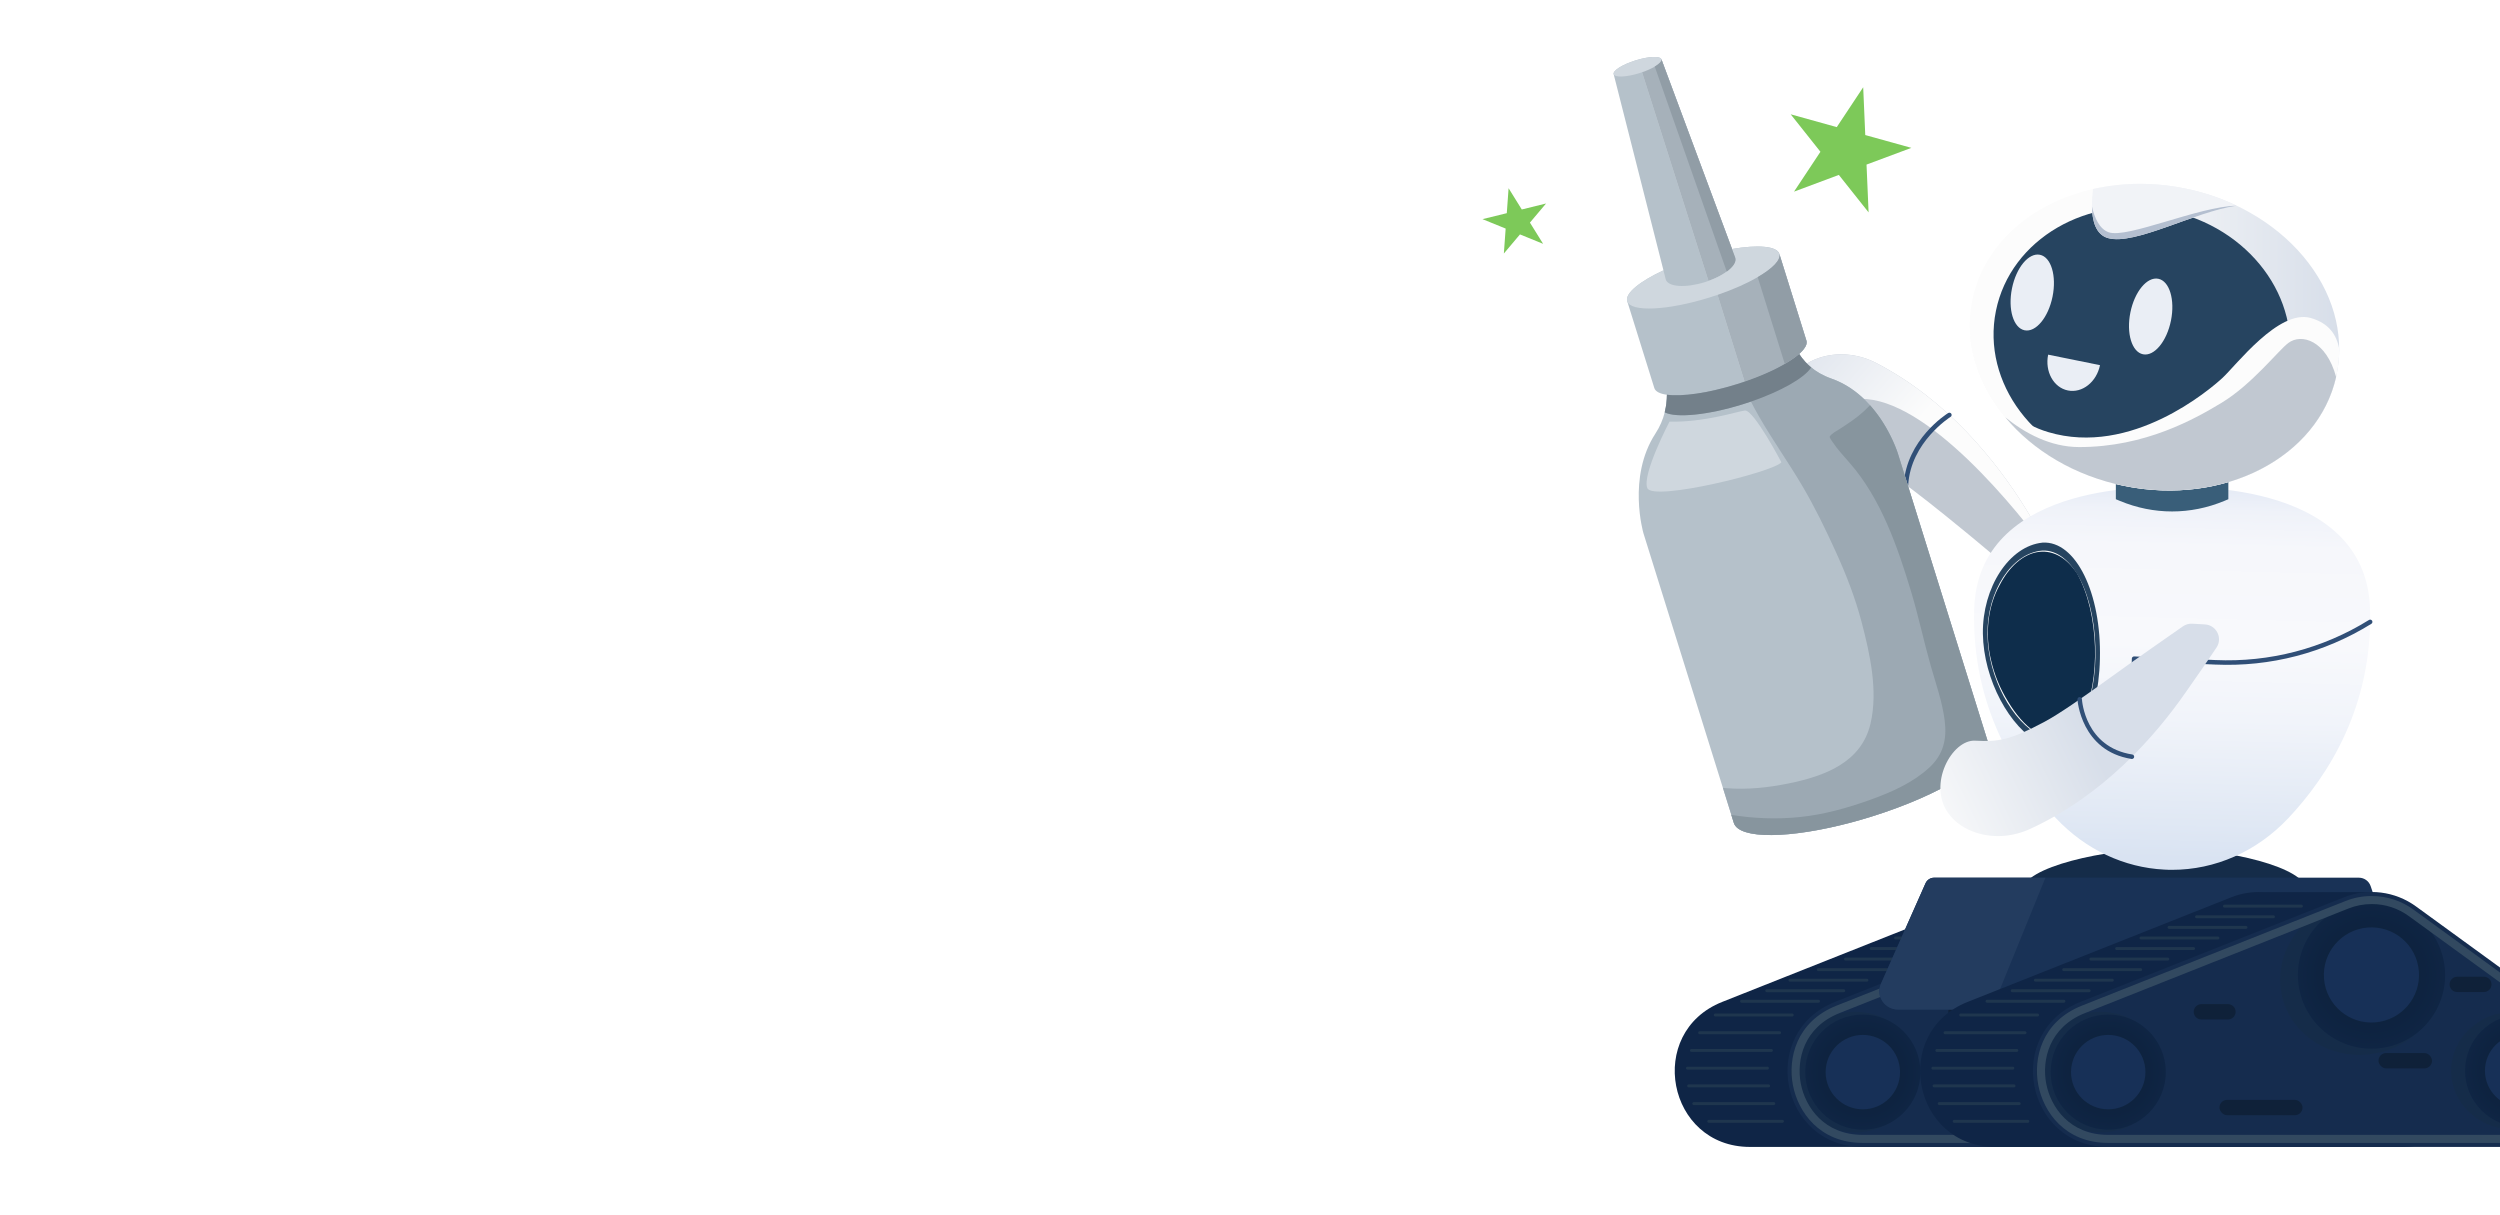 <?xml version="1.0" encoding="UTF-8"?>
<svg xmlns="http://www.w3.org/2000/svg" xmlns:xlink="http://www.w3.org/1999/xlink" viewBox="0 0 1440 700">
  <defs>
    <style>
      .cls-1 {
        fill: none;
      }

      .cls-2 {
        fill: #73808a;
      }

      .cls-3 {
        fill: #233c5f;
      }

      .cls-4 {
        fill: #324960;
      }

      .cls-5 {
        mix-blend-mode: color-dodge;
      }

      .cls-5, .cls-6 {
        fill: #0e2d4b;
      }

      .cls-7 {
        fill: #0f2546;
      }

      .cls-8 {
        fill: #7dc959;
        mix-blend-mode: multiply;
      }

      .cls-9 {
        fill: #f1f3f7;
      }

      .cls-10 {
        fill: #a6b1ba;
      }

      .cls-11 {
        fill: #173057;
      }

      .cls-12 {
        fill: #cfd7de;
      }

      .cls-13 {
        fill: url(#radial-gradient-6);
      }

      .cls-14 {
        fill: url(#radial-gradient-5);
      }

      .cls-15 {
        fill: url(#radial-gradient-4);
      }

      .cls-16 {
        fill: url(#radial-gradient-3);
      }

      .cls-17 {
        fill: url(#radial-gradient-2);
      }

      .cls-18 {
        fill: #193256;
      }

      .cls-19 {
        fill: #264460;
      }

      .cls-20 {
        fill: url(#linear-gradient-4);
      }

      .cls-21 {
        fill: url(#linear-gradient-3);
      }

      .cls-22 {
        fill: url(#linear-gradient-2);
      }

      .cls-23 {
        fill: url(#radial-gradient);
      }

      .cls-24 {
        fill: #b5c1ca;
      }

      .cls-25 {
        fill: #87959e;
      }

      .cls-26 {
        fill: url(#linear-gradient);
      }

      .cls-27 {
        fill: #eaeef5;
      }

      .cls-28 {
        fill: #c1c8d1;
      }

      .cls-29 {
        isolation: isolate;
      }

      .cls-30 {
        fill: #9ca9b3;
      }

      .cls-31 {
        fill: #919da6;
      }

      .cls-32 {
        fill: #0f2139;
      }

      .cls-33 {
        fill: #152c4e;
      }

      .cls-34 {
        fill: #1f364e;
      }

      .cls-35 {
        fill: #fcfcfc;
      }

      .cls-36 {
        fill: #395e79;
      }

      .cls-37 {
        fill: #152c49;
      }

      .cls-38 {
        fill: #b4bfd0;
      }

      .cls-39 {
        clip-path: url(#clippath);
      }

      .cls-40 {
        fill: #304f77;
      }
    </style>
    <clipPath id="clippath">
      <rect class="cls-1" x="704.27" y="-.04" width="735.73" height="700.04"/>
    </clipPath>
    <linearGradient id="linear-gradient" x1="4248.26" y1="-2343.57" x2="4062.01" y2="-2318.54" gradientTransform="translate(-3405.51 -1334.15) rotate(48.74)" gradientUnits="userSpaceOnUse">
      <stop offset=".46" stop-color="#fcfcfc"/>
      <stop offset="1" stop-color="#d7dee9"/>
    </linearGradient>
    <radialGradient id="radial-gradient" cx="1072.99" cy="617.54" fx="1072.99" fy="617.54" r="33.16" gradientUnits="userSpaceOnUse">
      <stop offset="0" stop-color="#0b1e36"/>
      <stop offset="1" stop-color="#0f2544"/>
    </radialGradient>
    <radialGradient id="radial-gradient-2" cx="1347.15" cy="1121.2" fx="1347.15" fy="1121.2" r="42.39" gradientTransform="translate(-351.79 -204.73) rotate(-13.84)" xlink:href="#radial-gradient"/>
    <radialGradient id="radial-gradient-3" cx="1310.92" cy="616.73" fx="1310.92" fy="616.73" r="32.39" xlink:href="#radial-gradient"/>
    <radialGradient id="radial-gradient-4" cx="1214.34" fx="1214.34" r="33.16" xlink:href="#radial-gradient"/>
    <radialGradient id="radial-gradient-5" cx="1484.4" cy="1155.03" fx="1484.4" fy="1155.03" r="42.39" gradientTransform="translate(1132.99 -1304.86) rotate(45)" xlink:href="#radial-gradient"/>
    <radialGradient id="radial-gradient-6" cx="1452.27" cy="616.73" fx="1452.27" fy="616.73" r="32.39" xlink:href="#radial-gradient"/>
    <linearGradient id="linear-gradient-2" x1="1247.62" y1="494.33" x2="1253.45" y2="263.6" gradientUnits="userSpaceOnUse">
      <stop offset="0" stop-color="#d9e3f2"/>
      <stop offset=".09" stop-color="#e0e8f4"/>
      <stop offset=".35" stop-color="#f1f4fa"/>
      <stop offset=".54" stop-color="#f8f9fc"/>
      <stop offset=".78" stop-color="#f6f7fb"/>
      <stop offset=".87" stop-color="#eff2f9"/>
      <stop offset=".94" stop-color="#e3e9f5"/>
      <stop offset=".99" stop-color="#d2ddf0"/>
      <stop offset="1" stop-color="#cfdbef"/>
    </linearGradient>
    <linearGradient id="linear-gradient-3" x1="1134.58" y1="194.21" x2="1347.4" y2="194.21" gradientUnits="userSpaceOnUse">
      <stop offset=".34" stop-color="#fcfcfc"/>
      <stop offset="1" stop-color="#d7dee9"/>
    </linearGradient>
    <linearGradient id="linear-gradient-4" x1="1017.12" y1="512.81" x2="1203.03" y2="423.99" gradientTransform="matrix(1,0,0,1,0,0)" xlink:href="#linear-gradient"/>
  </defs>
  <g class="cls-29">
    <g id="Layer_4" data-name="Layer 4">
      <g class="cls-39">
        <g>
          <g>
            <g>
              <path class="cls-28" d="M1186.22,330.63l-29.08-3.25s-17.64-15.18-36.18-30.08c-13.33-10.76-27.08-21.43-35.05-26.15-18.87-11.35-25.5-12.82-38.92-12.79-.07.03-.11.02-.18.02-13.52.02-26.19-26.55-13.36-42.54,4.46-5.6,10.45-8.66,16.31-10.3,10.43-2.88,21.68-1.34,31.26,3.71,40.95,21.41,68.87,56.49,85.61,83.45,7.38,11.87,12.57,22.17,15.74,29.04,2.58,5.59,3.85,8.9,3.85,8.9Z"/>
              <path class="cls-26" d="M1071.73,229.73c-19.96.24-25.32,13.3-24.74,28.63-.07.03-.11.02-.18.02-13.52.02-26.19-26.55-13.36-42.54,4.46-5.6,10.45-8.66,16.31-10.3,10.43-2.88,21.68-1.34,31.26,3.71,40.95,21.41,68.87,56.49,85.61,83.45,7.38,11.87,12.57,22.17,15.74,29.04-20.93-29.07-72.65-92.49-110.65-92Z"/>
            </g>
            <path class="cls-40" d="M1096.86,280.14c-.22-.25-.34-.58-.32-.93,1.52-26.05,24.64-40.7,25.62-41.31.61-.38,1.41-.2,1.79.42.38.61.19,1.41-.42,1.79-.23.14-22.97,14.57-24.4,39.25-.04.72-.66,1.26-1.37,1.22-.36-.02-.68-.19-.9-.44Z"/>
          </g>
          <g>
            <path class="cls-37" d="M1328.73,513.24c0-13.85-46.69-24.5-81.16-24.5s-82.76,10.66-82.76,24.5,4.83,25.64,82.76,25.64,81.16-11.8,81.16-25.64Z"/>
            <g>
              <path class="cls-7" d="M1268.06,582.32l-43.99-32v-36.46h-62.02,0c-6.14-.32-12.36.65-18.25,2.99l-151.78,60.24c-44.37,17.61-31.77,83.54,15.97,83.54h234.6c41.93,0,59.38-53.65,25.47-78.32Z"/>
              <path class="cls-33" d="M1208.77,516.85l-151.78,60.24c-44.37,17.61-31.77,83.54,15.97,83.54h234.6c41.93,0,59.38-53.65,25.47-78.32l-82.82-60.24c-12-8.73-27.64-10.7-41.44-5.23Z"/>
              <rect class="cls-32" x="1137.05" y="633.52" width="47.85" height="8.85" rx="4.42" ry="4.42"/>
              <rect class="cls-32" x="1228.65" y="606.55" width="30.84" height="8.85" rx="4.42" ry="4.42"/>
              <path class="cls-32" d="M1141.94,587.22h-15.31c-2.44,0-4.42-1.98-4.42-4.42h0c0-2.44,1.98-4.42,4.42-4.42h15.31c2.44,0,4.42,1.98,4.42,4.42h0c0,2.44-1.98,4.42-4.42,4.42Z"/>
              <path class="cls-32" d="M1289.34,571.43h-15.31c-2.44,0-4.42-1.98-4.42-4.42h0c0-2.44,1.98-4.42,4.42-4.42h15.31c2.44,0,4.42,1.98,4.42,4.42h0c0,2.44-1.98,4.42-4.42,4.42Z"/>
              <g>
                <ellipse class="cls-37" cx="1068.51" cy="617.54" rx="36.9" ry="34.74"/>
                <circle class="cls-23" cx="1072.99" cy="617.54" r="33.16"/>
                <circle class="cls-11" cx="1072.99" cy="617.54" r="21.43"/>
              </g>
              <g>
                <ellipse class="cls-37" cx="1219.04" cy="562.95" rx="47.18" ry="44.42" transform="translate(-99.29 308.04) rotate(-13.84)"/>
                <circle class="cls-17" cx="1224.6" cy="561.58" r="42.39"/>
                <circle class="cls-11" cx="1224.6" cy="561.58" r="27.4" transform="translate(-41.98 102.45) rotate(-4.71)"/>
              </g>
              <g>
                <ellipse class="cls-37" cx="1306.55" cy="616.73" rx="36.05" ry="33.94"/>
                <circle class="cls-16" cx="1310.92" cy="616.73" r="32.39"/>
                <circle class="cls-11" cx="1310.92" cy="616.73" r="20.94"/>
              </g>
              <path class="cls-4" d="M1307.57,658.32h-234.6c-25.02,0-37.32-17.93-40.26-33.29-2.94-15.36,1.88-36.56,25.14-45.79l151.78-60.24c4.83-1.92,9.91-2.89,15.11-2.89,8.72,0,17.06,2.71,24.11,7.84l82.82,60.24c17.75,12.91,19.32,32.14,14.87,45.82-4.45,13.69-17.03,28.31-38.98,28.31ZM1224.74,520.74c-4.61,0-9.12.86-13.4,2.56l-151.78,60.24c-20.63,8.19-24.91,27-22.3,40.62,2.6,13.62,13.52,29.53,35.71,29.53h234.6c19.47,0,30.63-12.97,34.58-25.12,3.95-12.14,2.56-29.2-13.19-40.65l-82.82-60.24c-6.26-4.55-13.66-6.95-21.39-6.95Z"/>
              <path class="cls-34" d="M1026.68,646.72h-42.43c-.46,0-.84-.38-.84-.84s.38-.84.84-.84h42.43c.46,0,.84.38.84.84s-.38.84-.84.84Z"/>
              <path class="cls-34" d="M1021.7,636.51h-46.07c-.46,0-.84-.38-.84-.84s.38-.84.84-.84h46.07c.46,0,.84.38.84.84s-.38.84-.84.84Z"/>
              <path class="cls-34" d="M1018.73,626.31h-46.07c-.46,0-.84-.38-.84-.84s.38-.84.84-.84h46.07c.46,0,.84.38.84.84s-.38.84-.84.84Z"/>
              <path class="cls-34" d="M1018.04,616.1h-46.07c-.46,0-.84-.38-.84-.84s.38-.84.84-.84h46.07c.46,0,.84.38.84.84s-.38.84-.84.84Z"/>
              <path class="cls-34" d="M1020.33,605.89h-46.07c-.46,0-.84-.38-.84-.84s.38-.84.84-.84h46.07c.46,0,.84.38.84.84s-.38.84-.84.84Z"/>
              <path class="cls-34" d="M1025.05,595.69h-46.07c-.46,0-.84-.38-.84-.84s.38-.84.84-.84h46.07c.46,0,.84.38.84.84s-.38.84-.84.84Z"/>
              <path class="cls-34" d="M1032.32,585.48h-44.32c-.46,0-.84-.38-.84-.84s.38-.84.84-.84h44.32c.46,0,.84.38.84.84s-.38.84-.84.84Z"/>
              <path class="cls-34" d="M1047.47,577.56h-44.32c-.46,0-.84-.38-.84-.84s.38-.84.84-.84h44.32c.46,0,.84.38.84.84s-.38.84-.84.84Z"/>
              <path class="cls-34" d="M1061.99,571.49h-44.32c-.46,0-.84-.38-.84-.84s.38-.84.84-.84h44.32c.46,0,.84.38.84.84s-.38.84-.84.84Z"/>
              <path class="cls-34" d="M1075.34,565.42h-44.32c-.46,0-.84-.38-.84-.84s.38-.84.84-.84h44.32c.46,0,.84.38.84.84s-.38.84-.84.84Z"/>
              <path class="cls-34" d="M1091.66,559.35h-44.32c-.46,0-.84-.38-.84-.84s.38-.84.84-.84h44.32c.46,0,.84.38.84.84s-.38.84-.84.84Z"/>
              <path class="cls-34" d="M1107.31,553.27h-44.32c-.46,0-.84-.38-.84-.84s.38-.84.84-.84h44.32c.46,0,.84.38.84.84s-.38.84-.84.84Z"/>
              <path class="cls-34" d="M1122.14,547.2h-44.32c-.46,0-.84-.38-.84-.84s.38-.84.84-.84h44.32c.46,0,.84.38.84.84s-.38.84-.84.84Z"/>
              <path class="cls-34" d="M1136.16,541.13h-44.32c-.46,0-.84-.38-.84-.84s.38-.84.84-.84h44.32c.46,0,.84.38.84.84s-.38.84-.84.84Z"/>
              <path class="cls-34" d="M1152.33,535.01h-44.32c-.46,0-.84-.38-.84-.84s.38-.84.84-.84h44.32c.46,0,.84.38.84.84s-.38.84-.84.84Z"/>
              <path class="cls-34" d="M1168.16,528.9h-44.32c-.46,0-.84-.38-.84-.84s.38-.84.84-.84h44.32c.46,0,.84.38.84.84s-.38.84-.84.84Z"/>
              <path class="cls-34" d="M1184.25,522.78h-44.32c-.46,0-.84-.38-.84-.84s.38-.84.84-.84h44.32c.46,0,.84.38.84.84s-.38.84-.84.84Z"/>
            </g>
            <g>
              <path class="cls-18" d="M1374.54,581.52h-281.15c-7.83,0-13.1-7.79-10-14.78l25.72-57.98c.87-1.95,2.8-3.21,4.94-3.21h244.68c3.06,0,5.77,1.95,6.75,4.84l19.39,57.23c2.32,6.85-2.92,13.9-10.34,13.9Z"/>
              <path class="cls-3" d="M1178.16,505.55l-30.94,75.98h-53.84c-7.83,0-13.1-7.79-10-14.78l25.72-57.98c.87-1.95,2.8-3.21,4.94-3.21h64.12Z"/>
            </g>
            <g>
              <path class="cls-7" d="M1409.41,582.32l-43.99-32v-36.46h-62.02,0c-6.14-.32-12.36.65-18.25,2.99l-151.78,60.24c-44.37,17.61-31.77,83.54,15.97,83.54h234.6c41.93,0,59.38-53.65,25.47-78.32Z"/>
              <path class="cls-33" d="M1350.13,516.85l-151.78,60.24c-44.37,17.61-31.77,83.54,15.97,83.54h234.6c41.93,0,59.38-53.65,25.47-78.32l-82.82-60.24c-12-8.73-27.64-10.7-41.44-5.23Z"/>
              <rect class="cls-32" x="1278.41" y="633.52" width="47.85" height="8.85" rx="4.42" ry="4.42"/>
              <rect class="cls-32" x="1370.01" y="606.55" width="30.84" height="8.85" rx="4.42" ry="4.42"/>
              <path class="cls-32" d="M1283.3,587.22h-15.31c-2.44,0-4.42-1.98-4.42-4.42h0c0-2.44,1.98-4.42,4.42-4.42h15.31c2.44,0,4.42,1.98,4.42,4.42h0c0,2.44-1.98,4.42-4.42,4.42Z"/>
              <path class="cls-32" d="M1430.69,571.43h-15.31c-2.44,0-4.42-1.98-4.42-4.42h0c0-2.44,1.98-4.42,4.42-4.42h15.31c2.44,0,4.42,1.98,4.42,4.42h0c0,2.44-1.98,4.42-4.42,4.42Z"/>
              <g>
                <ellipse class="cls-37" cx="1209.87" cy="617.54" rx="36.9" ry="34.74"/>
                <circle class="cls-15" cx="1214.34" cy="617.54" r="33.16"/>
                <circle class="cls-11" cx="1214.34" cy="617.54" r="21.43"/>
              </g>
              <g>
                <ellipse class="cls-37" cx="1360.4" cy="562.95" rx="47.18" ry="44.42" transform="translate(-95.18 341.84) rotate(-13.84)"/>
                <circle class="cls-14" cx="1365.95" cy="561.58" r="42.39" transform="translate(178.65 1439.95) rotate(-58.84)"/>
                <circle class="cls-11" cx="1365.95" cy="561.58" r="27.4" transform="translate(-41.5 114.05) rotate(-4.71)"/>
              </g>
              <g>
                <ellipse class="cls-37" cx="1447.9" cy="616.73" rx="36.05" ry="33.94"/>
                <circle class="cls-13" cx="1452.27" cy="616.73" r="32.39"/>
                <circle class="cls-11" cx="1452.27" cy="616.73" r="20.94"/>
              </g>
              <path class="cls-4" d="M1448.92,658.32h-234.6c-25.02,0-37.32-17.93-40.26-33.29-2.94-15.36,1.89-36.56,25.14-45.79l151.78-60.24c4.83-1.92,9.91-2.89,15.11-2.89,8.72,0,17.06,2.71,24.11,7.84l82.82,60.24c17.75,12.91,19.32,32.14,14.87,45.82-4.45,13.69-17.03,28.31-38.98,28.31ZM1366.1,520.74c-4.61,0-9.12.86-13.4,2.56l-151.78,60.24c-20.63,8.19-24.91,27-22.3,40.62,2.6,13.62,13.52,29.53,35.71,29.53h234.6c19.47,0,30.63-12.97,34.58-25.12,3.95-12.14,2.56-29.2-13.19-40.65l-82.82-60.24c-6.26-4.55-13.66-6.95-21.39-6.95Z"/>
              <path class="cls-34" d="M1168.04,646.72h-42.43c-.46,0-.84-.38-.84-.84s.38-.84.84-.84h42.43c.46,0,.84.38.84.84s-.38.84-.84.84Z"/>
              <path class="cls-34" d="M1163.06,636.51h-46.07c-.46,0-.84-.38-.84-.84s.38-.84.84-.84h46.07c.46,0,.84.38.84.84s-.38.84-.84.84Z"/>
              <path class="cls-34" d="M1160.09,626.31h-46.07c-.46,0-.84-.38-.84-.84s.38-.84.84-.84h46.07c.46,0,.84.38.84.84s-.38.84-.84.84Z"/>
              <path class="cls-34" d="M1159.4,616.1h-46.07c-.46,0-.84-.38-.84-.84s.38-.84.84-.84h46.07c.46,0,.84.38.84.84s-.38.84-.84.84Z"/>
              <path class="cls-34" d="M1161.69,605.89h-46.07c-.46,0-.84-.38-.84-.84s.38-.84.84-.84h46.07c.46,0,.84.38.84.84s-.38.84-.84.84Z"/>
              <path class="cls-34" d="M1166.41,595.69h-46.07c-.46,0-.84-.38-.84-.84s.38-.84.84-.84h46.07c.46,0,.84.38.84.84s-.38.84-.84.84Z"/>
              <path class="cls-34" d="M1173.67,585.48h-44.32c-.46,0-.84-.38-.84-.84s.38-.84.84-.84h44.32c.46,0,.84.38.84.84s-.38.84-.84.84Z"/>
              <path class="cls-34" d="M1188.83,577.56h-44.32c-.46,0-.84-.38-.84-.84s.38-.84.84-.84h44.32c.46,0,.84.38.84.84s-.38.84-.84.84Z"/>
              <path class="cls-34" d="M1203.35,571.49h-44.32c-.46,0-.84-.38-.84-.84s.38-.84.84-.84h44.32c.46,0,.84.38.84.84s-.38.84-.84.84Z"/>
              <path class="cls-34" d="M1216.69,565.42h-44.32c-.46,0-.84-.38-.84-.84s.38-.84.84-.84h44.32c.46,0,.84.38.84.84s-.38.84-.84.84Z"/>
              <path class="cls-34" d="M1233.02,559.35h-44.32c-.46,0-.84-.38-.84-.84s.38-.84.84-.84h44.32c.46,0,.84.38.84.84s-.38.84-.84.84Z"/>
              <path class="cls-34" d="M1248.66,553.27h-44.32c-.46,0-.84-.38-.84-.84s.38-.84.84-.84h44.32c.46,0,.84.38.84.84s-.38.84-.84.84Z"/>
              <path class="cls-34" d="M1263.5,547.2h-44.32c-.46,0-.84-.38-.84-.84s.38-.84.84-.84h44.32c.46,0,.84.38.84.84s-.38.84-.84.84Z"/>
              <path class="cls-34" d="M1277.52,541.13h-44.32c-.46,0-.84-.38-.84-.84s.38-.84.84-.84h44.32c.46,0,.84.38.84.84s-.38.84-.84.84Z"/>
              <path class="cls-34" d="M1293.69,535.01h-44.32c-.46,0-.84-.38-.84-.84s.38-.84.84-.84h44.32c.46,0,.84.38.84.84s-.38.84-.84.84Z"/>
              <path class="cls-34" d="M1309.52,528.9h-44.32c-.46,0-.84-.38-.84-.84s.38-.84.84-.84h44.32c.46,0,.84.38.84.84s-.38.84-.84.84Z"/>
              <path class="cls-34" d="M1325.61,522.78h-44.32c-.46,0-.84-.38-.84-.84s.38-.84.84-.84h44.32c.46,0,.84.38.84.84s-.38.84-.84.84Z"/>
            </g>
          </g>
          <path class="cls-22" d="M1365.15,351.12c1.47,55.74-23.96,95.58-47.06,120.13-9.17,9.71-19.74,17.16-31.11,22.16-11.37,5.03-23.53,7.61-35.85,7.61-1.5,0-3.03-.03-4.52-.13-23.04-1.16-45.26-11.42-62.41-29.64-23.1-24.55-48.53-64.39-47.09-120.13.09-3.23.37-6.32.83-9.26,10.39-67.42,113.2-61.06,113.2-61.06,0,0,112.01-6.94,114.02,70.32Z"/>
          <path class="cls-40" d="M1172.74,437.18c-5.56,0-11.06-.79-16.34-2.34-.69-.2-1.08-.92-.88-1.61.2-.69.93-1.08,1.61-.88,5.04,1.48,10.3,2.24,15.61,2.24,30.43,0,55.19-24.76,55.19-55.19,0-.35.14-.69.4-.94.26-.24.61-.37.96-.36l46.71,2.09c31.29,1.4,61.91-6.58,88.53-23.09.61-.38,1.41-.19,1.79.42s.19,1.41-.42,1.79c-27.07,16.79-58.19,24.91-90.01,23.48l-45.36-2.03c-.72,31.24-26.36,56.43-57.77,56.43Z"/>
          <path class="cls-36" d="M1283.53,287.55l-2.3.96c-19.51,8.12-40.69,8.12-60.2,0l-2.3-.96v-70.95h64.8v70.95Z"/>
          <path class="cls-21" d="M1345.96,215.46c-9.59,47.33-64.35,76.19-122.31,64.45-42.72-8.65-75.21-36.92-85.59-70.12-1.88-6.02-3.05-12.21-3.38-18.5-.33-6.07.1-12.23,1.34-18.36,2.4-11.85,7.64-22.54,15.04-31.7,12.8-15.9,32.11-27.28,54.5-32.35.93-.22,1.91-.43,2.86-.62,3.25-.64,6.55-1.17,9.89-1.55,12.79-1.49,26.32-.98,40.05,1.8,10.66,2.16,20.7,5.54,29.91,9.97.48.22.95.43,1.42.67h.02c2.09,1.05,4.16,2.12,6.16,3.27,24.35,13.72,41.93,34.71,48.57,57.98,1.54,5.45,2.5,11,2.82,16.66.08,1.26.11,2.52.1,3.77,0,0,0,.02.01.05.03,4.83-.45,9.7-1.44,14.57Z"/>
          <ellipse class="cls-19" cx="1233.78" cy="196.11" rx="76.35" ry="85.79" transform="translate(796.61 1366.38) rotate(-78.55)"/>
          <path class="cls-9" d="M1288.3,118.49s-.05.01-.07,0c-23.98,3.42-58.59,22.99-73.99,18.65-7.04-1.98-9.16-9.9-9.28-18.21-.05-3.42.22-6.89.62-10.05.93-.22,1.91-.43,2.86-.62,3.25-.64,6.55-1.17,9.89-1.55,12.79-1.49,26.32-.98,40.05,1.8,10.66,2.16,20.7,5.54,29.91,9.97Z"/>
          <path class="cls-38" d="M1288.22,118.5c-23.98,3.42-58.59,22.99-73.99,18.65-7.04-1.98-9.16-9.9-9.28-18.21,1.47,6.47,4.29,12.95,9.67,14.85,10.57,3.77,51.93-14.91,73.6-15.3Z"/>
          <path class="cls-35" d="M1345.97,215.46c-.11.55-.22,1.11-.36,1.66-10.52,46.35-64.66,74.4-121.95,62.79-28.67-5.81-52.76-20.46-68.61-39.54-.02-.03-.04-.03-.06-.06-7.75-9.28-13.53-19.62-16.92-30.51-1.88-6.02-3.05-12.21-3.38-18.5,3.68,19.55,14.31,48.38,45.03,57.58,47.92,14.37,93.36-24.69,100.39-31.17,7.85-7.22,32.5-39.78,50.82-34.56,10.6,3.01,14.89,9.69,16.46,17.69,0,0,0,.02.01.05.03,4.83-.45,9.7-1.44,14.57Z"/>
          <path class="cls-28" d="M1345.61,217.12c-10.52,46.35-64.66,74.4-121.95,62.79-28.67-5.81-52.76-20.46-68.61-39.54,11.28,9.13,25.97,17.12,42.53,17.14,38.17.03,66.87-16.34,82.07-25.52,17.45-10.54,32.72-30.18,38.39-34.42,7.66-5.74,21.86-1.48,27.56,19.56Z"/>
          <g>
            <g>
              <ellipse class="cls-27" cx="1170.63" cy="168.51" rx="22.19" ry="11.92" transform="translate(773.04 1282.38) rotate(-78.55)"/>
              <ellipse class="cls-27" cx="1238.84" cy="182.33" rx="22.19" ry="11.92" transform="translate(814.16 1360.31) rotate(-78.55)"/>
            </g>
            <path class="cls-27" d="M1209.6,210.33c-1.97,9.71-10.25,16.25-18.49,14.58-8.26-1.67-13.35-10.91-11.38-20.63l29.87,6.05Z"/>
          </g>
          <g>
            <path class="cls-19" d="M1209.56,379.43c-.86,37.41-16.03,58.93-33.99,49.02-18.04-9.15-33.05-37.12-33.43-63.43-.34-26.6,15.09-50.52,34.37-52.47,19.19-1.19,33.94,29.17,33.05,66.87Z"/>
            <path class="cls-35" d="M1206.96,378.68c-.75,34.11-14.75,54.04-31.36,45.33-16.68-8.07-30.52-33.95-30.82-58.62-.27-24.92,13.95-46.89,31.69-48.26,17.66-.73,31.27,27.19,30.49,61.55Z"/>
            <path class="cls-6" d="M1151.87,336.89c-7.05,12.61-8.53,28.62-5.04,43.31,1.86,8.16,5.12,16.34,9.72,23.72,4.55,7.73,9.82,13.62,15.18,17.35,9.88,7.28,20.27,5.78,27.34-7.01,11.12-21.7,10.12-61.46-2.78-84.08-13.21-19.83-33.33-14.71-44.42,6.72Z"/>
            <path class="cls-5" d="M1195.73,332.63c-1.48-1.39-4.15-9.3-11.19-12.28-16.37-5.72-33.12,9.39-37.45,33.02-2.45,13.15-.55,18.22-.55,18.22,0,0-5.48-30.07,49.19-38.96Z"/>
          </g>
        </g>
        <g>
          <path class="cls-24" d="M1093.18,261.24c-.02-.06-.04-.14-.08-.25,0,0,0,0,0-.01-.03-.11-.08-.24-.13-.39-.01-.04-.03-.09-.05-.13-.05-.15-.11-.32-.18-.51,0-.02-.01-.03-.02-.05-.07-.2-.15-.43-.24-.67-.02-.07-.05-.13-.07-.2-.09-.23-.18-.47-.28-.73-.01-.03-.02-.07-.04-.1-.11-.28-.23-.59-.36-.91-.04-.09-.07-.18-.11-.27-.12-.29-.24-.6-.38-.91-.02-.05-.04-.1-.06-.15-.15-.35-.31-.73-.48-1.11-.05-.11-.09-.21-.14-.32-.15-.34-.31-.69-.47-1.05-.03-.07-.06-.14-.1-.21-.19-.41-.4-.84-.61-1.28-.06-.12-.12-.24-.17-.36-.19-.38-.38-.77-.58-1.16-.04-.09-.09-.17-.13-.26-.24-.46-.48-.93-.74-1.41-.07-.12-.14-.25-.2-.38-.22-.41-.45-.83-.69-1.25-.06-.1-.11-.19-.16-.29-.28-.49-.57-1-.87-1.5-.08-.13-.16-.27-.24-.4-.26-.43-.52-.86-.8-1.3-.07-.11-.13-.22-.2-.33-.33-.52-.67-1.04-1.02-1.56-.09-.14-.18-.27-.27-.41-.3-.44-.61-.89-.92-1.33-.08-.11-.16-.23-.24-.34-.38-.53-.77-1.06-1.17-1.59-.1-.13-.2-.26-.3-.39-.34-.45-.69-.89-1.05-1.34-.09-.12-.19-.24-.28-.36-.43-.53-.87-1.05-1.32-1.58-.04-.05-.07-.09-.11-.14-.07-.08-.14-.16-.21-.24-.19-.21-.37-.43-.56-.64,0,0,0,0,0,0-.81-.91-1.65-1.81-2.53-2.69-5.25-5.23-11.75-9.88-19.7-12.67-5.02-1.76-8.99-4.15-12.17-6.87-1.06-.91-2.03-1.85-2.93-2.83-1.34-1.45-2.49-2.97-3.51-4.51.02-.01.03-.03.05-.04.15-.14.31-.27.46-.41.08-.08.16-.15.24-.23.02-.01.03-.03.04-.04.04-.03.07-.07.1-.1.14-.14.28-.27.42-.41.09-.09.18-.19.27-.28.04-.04.08-.08.11-.12.11-.12.22-.24.33-.36.1-.11.19-.22.29-.33.03-.04.07-.08.1-.12.08-.1.16-.2.23-.29.09-.12.18-.23.26-.34.02-.02.03-.05.05-.07.05-.07.1-.14.15-.21.03-.04.05-.07.08-.11.07-.11.15-.22.21-.33.04-.07.09-.14.13-.22.03-.06.06-.11.09-.16,0,0,0,0,0,0,.06-.11.12-.21.17-.32.04-.08.08-.17.12-.25.03-.07.06-.13.08-.2.03-.08.07-.16.09-.24.03-.09.06-.19.09-.28.02-.07.04-.14.06-.21.01-.06.03-.11.04-.17.02-.11.03-.21.05-.32.01-.07.02-.15.03-.22,0-.04,0-.07,0-.11,0-.13,0-.25,0-.37,0-.06,0-.13,0-.19,0-.02,0-.03,0-.05-.02-.2-.06-.4-.12-.59l-15.6-49.99h0c-1.4-4.49-12.41-5.32-27.29-2.77l-40.69-109.31c-.73-1.97-7.39-1.66-14.87.68-7.48,2.34-13.14,5.86-12.62,7.9l28.7,113.05c-13.69,6.35-22.27,13.3-20.87,17.79l15.6,49.99c.63,2.03,3.23,3.31,7.26,3.87-.01,3.25-.38,6.66-1.27,10.15-1.02,4.01-2.7,8.12-5.36,12.2-16.33,25.08-6.91,57.38-6.91,57.38l52.07,166.86c2.73,8.74,27.17,9.21,58.25,2.1,3.22-.74,6.5-1.55,9.84-2.45,3.69-.99,7.44-2.08,11.23-3.26,40.49-12.63,70.62-31.5,67.3-42.14l-52.09-166.92s0-.01,0-.03c0,0,0-.01,0-.02Z"/>
          <path class="cls-12" d="M956.94,34.1c-.73-1.97-7.39-1.66-14.87.68-7.48,2.34-13.14,5.86-12.62,7.9.53,2.07,7.2,1.83,14.91-.57.5-.16.99-.32,1.47-.48l38.26,120.19h0c.29-.11.58-.22.87-.33.74-.28,1.45-.57,2.15-.87.22-.09.44-.18.65-.28.36-.16.7-.33,1.05-.49.23-.11.46-.21.68-.32.33-.16.64-.33.95-.5.22-.12.45-.24.67-.36.3-.16.58-.33.86-.5.22-.13.44-.26.65-.39.27-.16.52-.33.77-.5.21-.14.42-.27.61-.41.21-.15.41-.3.62-.44h0s0,0,0,0c.03-.02.05-.04.07-.06.43-.32.83-.64,1.21-.96.02-.02.04-.03.06-.05.81-.69,1.5-1.39,2.06-2.07.04-.05.07-.1.11-.14.22-.28.42-.55.59-.83.05-.07.09-.15.13-.22.01-.02.02-.04.03-.06.13-.23.25-.45.35-.68.04-.09.08-.18.11-.26,0-.02.01-.04.02-.06.08-.21.14-.41.19-.62.02-.09.05-.19.07-.28,0-.02,0-.03,0-.05.03-.21.04-.41.04-.62,0-.08.01-.17,0-.25,0,0,0-.02,0-.02-.03-.29-.08-.57-.18-.84h0s-42.53-114.26-42.53-114.26Z"/>
          <path class="cls-10" d="M956.94,34.1c.41,1.1-1.1,2.67-3.79,4.26-1.92,1.13-4.44,2.28-7.32,3.27l38.26,120.19h0c.29-.11.58-.22.87-.33.74-.28,1.45-.57,2.15-.87.22-.09.44-.18.65-.28.36-.16.7-.33,1.05-.49.23-.11.46-.21.68-.32.33-.16.64-.33.95-.5.22-.12.45-.24.67-.36.3-.16.58-.33.86-.5.22-.13.44-.26.65-.39.27-.16.52-.33.77-.5.21-.14.42-.27.61-.41.21-.15.41-.3.62-.44h0s0,0,0,0c.03-.02.05-.04.07-.06.43-.32.83-.64,1.21-.96.02-.02.04-.03.06-.05.81-.69,1.5-1.39,2.06-2.07.04-.05.07-.1.11-.14.22-.28.42-.55.59-.83.05-.07.09-.15.13-.22.01-.02.02-.04.03-.06.13-.23.25-.45.35-.68.04-.09.08-.18.11-.26,0-.02.01-.04.02-.06.08-.21.14-.41.19-.62.02-.09.05-.19.07-.28,0-.02,0-.03,0-.05.03-.21.04-.41.04-.62,0-.08.01-.17,0-.25,0,0,0-.02,0-.02-.03-.29-.08-.57-.18-.84h0s-42.53-114.26-42.53-114.26Z"/>
          <path class="cls-12" d="M997.62,143.41l1.84,4.95h0c.1.26.15.53.18.8,0,.02,0,.05,0,.07,0,.08,0,.17,0,.25,0,.17,0,.34-.01.51,0,.05-.02.1-.02.15-.02.09-.05.19-.07.28-.03.15-.06.29-.11.44-.03.08-.06.16-.09.24-.03.09-.08.17-.11.26-.06.13-.11.26-.18.39-.06.11-.13.23-.2.34-.04.07-.09.15-.13.22-.07.12-.15.23-.23.35-.1.15-.22.3-.34.45,0,.01-.02.02-.02.03-.04.05-.07.1-.11.14-.08.1-.17.2-.26.3-.13.15-.28.31-.42.46-.15.16-.3.31-.46.47-.16.16-.33.32-.51.48-.13.12-.27.24-.41.36-.02.02-.04.03-.06.05-.02.01-.03.03-.05.04-.19.16-.39.32-.6.49-.18.14-.37.29-.57.43-.03.02-.05.04-.07.06h0c-.2.15-.4.29-.62.44-.2.14-.41.28-.61.41-.25.17-.51.33-.77.5-.21.13-.43.26-.65.39-.28.17-.57.34-.86.5-.22.12-.45.24-.67.36-.31.17-.62.33-.95.5-.22.11-.45.22-.68.32-.35.17-.69.33-1.05.49-.21.09-.43.18-.65.28-.7.3-1.41.59-2.15.87-.29.11-.57.22-.87.33h0c-.7.25-1.42.49-2.15.72-11.29,3.52-21.37,2.72-22.49-1.69l-1.3-5.12c-13.69,6.35-22.27,13.3-20.87,17.79,1.98,6.36,23.21,5.39,47.41-2.16,1.57-.49,3.11-.99,4.62-1.51l15.6,49.99c1.91-.65,3.77-1.33,5.58-2.02.14-.05.29-.11.43-.16.45-.17.9-.35,1.34-.53.21-.08.42-.16.62-.25.42-.17.83-.34,1.24-.5.23-.09.46-.19.68-.28.39-.16.77-.33,1.16-.49.24-.1.48-.21.72-.31.37-.16.73-.32,1.09-.48.24-.11.48-.21.72-.32.36-.16.71-.32,1.05-.48.24-.11.47-.22.71-.33.34-.16.68-.32,1.02-.48.23-.11.46-.22.68-.33.33-.16.65-.32.97-.48.23-.11.45-.23.68-.35.31-.16.62-.32.92-.48.22-.12.44-.23.66-.35.3-.16.59-.32.88-.47.21-.12.42-.23.63-.35.29-.16.57-.32.85-.48.16-.09.32-.19.48-.28h0s.02-.01.03-.02c.03-.02.06-.03.08-.05.27-.16.55-.32.82-.48.19-.12.38-.23.57-.35,0,0,.01,0,.02-.01,0,0,0,0,0,0,.03-.02.05-.03.08-.05,0,0,.02-.01.03-.02.46-.28.92-.57,1.35-.85.01,0,.02-.01.03-.02.02-.01.04-.02.05-.03,0,0,.02-.01.03-.02.46-.3.91-.6,1.34-.9,0,0,0,0,0,0,1.32-.91,2.5-1.81,3.53-2.7.05-.04.09-.08.14-.12.28-.24.54-.48.79-.72.03-.03.06-.05.09-.08.02-.01.03-.03.04-.04.02-.02.04-.04.06-.06.23-.22.45-.44.65-.65.02-.02.05-.05.07-.07.04-.04.08-.08.11-.12.21-.22.4-.44.59-.66,0-.01.02-.02.03-.03.03-.04.07-.08.1-.12.44-.54.81-1.06,1.11-1.58.03-.06.06-.11.09-.16.11-.19.2-.38.29-.57.03-.07.06-.13.08-.2,0-.02,0-.03.02-.05.06-.16.12-.32.17-.47.02-.07.04-.14.06-.21,0-.02,0-.03,0-.05.04-.15.06-.3.08-.44.01-.07.02-.15.03-.22,0-.01,0-.02,0-.03.01-.15,0-.3,0-.45,0-.06,0-.13,0-.19,0,0,0-.01,0-.02-.02-.21-.06-.42-.13-.63l-15.6-49.99h0c-1.4-4.49-12.41-5.32-27.29-2.77Z"/>
          <path class="cls-10" d="M1012.44,159.63c-6.11,3.55-14.09,7.12-23.14,10.22l15.6,49.99c1.91-.65,3.77-1.33,5.58-2.02.14-.05.29-.11.43-.16.45-.17.9-.35,1.34-.53.21-.08.42-.16.62-.25.42-.17.83-.34,1.24-.5.23-.09.46-.19.68-.28.39-.16.77-.33,1.16-.49.24-.1.48-.21.72-.31.37-.16.73-.32,1.09-.48.24-.11.48-.21.72-.32.36-.16.71-.32,1.05-.48.24-.11.47-.22.71-.33.34-.16.68-.32,1.02-.48.23-.11.46-.22.68-.33.33-.16.65-.32.97-.48.23-.11.45-.23.68-.35.31-.16.62-.32.92-.48.22-.12.44-.23.66-.35.3-.16.59-.32.88-.47.21-.12.42-.23.63-.35.29-.16.57-.32.85-.48.16-.09.32-.19.48-.28h0s.02-.01.03-.02c.03-.02.06-.03.08-.05.27-.16.55-.32.82-.48.19-.12.38-.23.57-.35,0,0,.01,0,.02-.01,0,0,0,0,0,0,.03-.02.05-.03.08-.05,0,0,.02-.01.03-.02.46-.28.92-.57,1.35-.85.01,0,.02-.01.03-.02.02-.01.04-.02.05-.03,0,0,.02-.01.03-.02.46-.3.91-.6,1.34-.9,0,0,0,0,0,0,1.32-.91,2.5-1.81,3.53-2.7.05-.04.09-.08.14-.12.28-.24.54-.48.79-.72.03-.03.06-.05.09-.08.02-.01.03-.03.04-.04.02-.02.04-.04.06-.06.23-.22.45-.44.65-.65.02-.02.05-.05.07-.07.04-.04.08-.08.11-.12.21-.22.4-.44.59-.66,0-.01.02-.02.03-.03.03-.04.07-.08.1-.12.44-.54.81-1.06,1.11-1.58.03-.06.06-.11.09-.16.11-.19.2-.38.29-.57.03-.07.06-.13.08-.2,0-.02,0-.03.02-.05.06-.16.12-.32.17-.47.02-.07.04-.14.06-.21,0-.02,0-.03,0-.05.04-.15.06-.3.08-.44.01-.07.02-.15.03-.22,0-.01,0-.02,0-.03.01-.15,0-.3,0-.45,0-.06,0-.13,0-.19,0,0,0-.01,0-.02-.02-.21-.06-.42-.13-.63l-15.6-49.99c1.09,3.48-3.83,8.44-12.47,13.45Z"/>
          <path class="cls-30" d="M1093.1,260.99s0,0,0-.01c-.03-.11-.08-.24-.13-.39-.01-.04-.03-.09-.05-.13-.05-.15-.11-.32-.18-.51,0-.02-.01-.03-.02-.05-.07-.2-.15-.43-.24-.67-.02-.07-.05-.13-.07-.2-.09-.23-.18-.47-.28-.73-.01-.03-.02-.07-.04-.1-.11-.28-.23-.59-.36-.91-.03-.09-.07-.18-.11-.27-.12-.29-.24-.6-.38-.91-.02-.05-.04-.1-.06-.15-.15-.35-.31-.73-.48-1.11-.05-.11-.09-.21-.14-.32-.15-.34-.31-.69-.47-1.05-.03-.07-.06-.14-.1-.21-.19-.41-.4-.84-.61-1.28-.06-.12-.12-.24-.17-.36-.19-.38-.38-.77-.58-1.16-.04-.09-.09-.17-.13-.26-.24-.46-.48-.93-.74-1.41-.07-.12-.14-.25-.2-.38-.22-.41-.45-.83-.69-1.25-.06-.1-.11-.19-.16-.29-.28-.49-.57-1-.87-1.5-.08-.13-.16-.27-.24-.4-.26-.43-.52-.86-.8-1.3-.07-.11-.13-.22-.2-.33-.33-.52-.67-1.04-1.02-1.56-.09-.14-.18-.27-.27-.41-.3-.44-.61-.89-.92-1.33-.08-.11-.16-.23-.24-.34-.38-.53-.77-1.06-1.17-1.59-.1-.13-.2-.26-.3-.39-.34-.45-.69-.89-1.05-1.34-.09-.12-.19-.24-.28-.36-.43-.53-.87-1.05-1.32-1.58-.11-.13-.22-.25-.33-.38-.19-.21-.37-.43-.56-.64,0,0,0,0,0,0-.81-.91-1.65-1.81-2.53-2.69-5.25-5.23-11.75-9.88-19.7-12.67-5.02-1.76-8.99-4.15-12.17-6.87-1.06-.91-2.03-1.85-2.93-2.83-1.34-1.45-2.49-2.97-3.51-4.51-.13.11-.25.22-.38.34-.16.13-.33.27-.49.41-.16.13-.32.26-.48.39-.17.13-.35.27-.53.4-.18.13-.35.27-.53.4-.18.13-.36.26-.54.39-.7.5-1.44,1.01-2.22,1.52-.02.01-.04.02-.05.03-.07.05-.15.09-.22.14-.18.11-.35.23-.53.34-.22.14-.44.27-.67.41-.03.02-.05.03-.08.05,0,0-.02.01-.03.02-.19.12-.38.23-.57.35-.27.16-.54.32-.82.48-.2.12-.39.23-.6.35-.28.16-.56.32-.85.48-.21.12-.42.23-.63.35-.29.16-.58.32-.88.47-.22.12-.44.23-.66.35-.3.16-.61.32-.92.48-.23.12-.45.23-.68.35-.32.16-.65.32-.97.48-.23.11-.45.22-.68.33-.34.16-.67.32-1.02.48-.23.11-.47.22-.71.33-.35.16-.7.32-1.05.48-.24.11-.48.21-.72.32-.36.16-.73.32-1.09.48-.24.1-.48.21-.72.31-.38.16-.77.33-1.16.49-.23.09-.45.19-.68.28-.41.17-.82.34-1.24.5-.21.08-.42.16-.62.25-.45.18-.89.35-1.34.53-.14.06-.29.11-.43.16-3.24,1.24-6.65,2.43-10.19,3.53-16.48,5.14-31.57,7.23-40.16,6.03-.01,3.25-.38,6.66-1.27,10.15,6.51,3.37,24.71,1.67,45.02-4.66,1.57-.49,3.11-1,4.63-1.51,1.56,3.03,3.19,6.03,4.9,9,7.71,13.35,16.63,25.95,24.49,39.21,7.25,12.25,13.52,25.16,19.42,38.11,5.99,13.14,11.26,26.65,14.93,40.63,4.83,18.4,9.56,39.56,5.16,58.47-5.27,22.61-26.64,30.32-47.17,34.51-11.84,2.42-23.66,3.67-35.74,2.75-.71-.05-1.41-.13-2.11-.2l6.28,20.14c3.01,9.64,32.46,9.22,68.09-.35,3.69-.99,7.44-2.08,11.23-3.26,40.49-12.63,70.62-31.5,67.3-42.14l-52.1-166.97c-.02-.06-.04-.14-.08-.25Z"/>
          <path class="cls-12" d="M1026.09,266.28s-16.06-30.55-21.08-29.82c-5.02.73-23.2,6.82-43.4,6.43,0,0-16,30.51-12.74,38.28,3.26,7.77,72.58-9.26,77.22-14.89Z"/>
          <path class="cls-25" d="M1093.18,261.24c-.02-.06-.04-.14-.08-.25,0,0,0,0,0-.01-.03-.11-.08-.24-.13-.39-.01-.04-.03-.09-.05-.13-.05-.15-.11-.32-.18-.51,0-.02-.01-.03-.02-.05-.07-.2-.15-.43-.24-.67-.02-.07-.05-.13-.07-.2-.09-.23-.18-.47-.28-.73-.01-.03-.02-.07-.04-.1-.11-.28-.23-.59-.36-.91-.03-.09-.07-.18-.11-.27-.12-.29-.24-.6-.38-.91-.02-.05-.04-.1-.06-.15-.15-.35-.31-.73-.48-1.11-.05-.11-.09-.21-.14-.32-.15-.34-.31-.69-.47-1.05-.03-.07-.06-.14-.1-.21-.19-.41-.4-.84-.61-1.28-.06-.12-.12-.24-.17-.36-.19-.38-.38-.77-.58-1.16-.04-.09-.09-.17-.13-.26-.24-.46-.48-.93-.74-1.41-.07-.12-.14-.25-.2-.38-.22-.41-.45-.83-.69-1.25-.06-.1-.11-.19-.16-.29-.28-.49-.57-1-.87-1.5-.08-.13-.16-.27-.24-.4-.26-.43-.52-.86-.8-1.3-.07-.11-.13-.22-.2-.33-.33-.52-.67-1.04-1.02-1.56-.09-.14-.18-.27-.27-.41-.3-.44-.61-.89-.92-1.33-.08-.11-.16-.23-.24-.34-.38-.53-.77-1.06-1.17-1.59-.1-.13-.2-.26-.3-.39-.34-.45-.69-.89-1.05-1.34-.09-.12-.19-.24-.28-.36-.43-.53-.87-1.05-1.32-1.58-.11-.13-.22-.25-.33-.38-.19-.21-.37-.43-.56-.64,0,0,0,0,0,0-1.13,1.16-2.28,2.31-3.48,3.41-4.33,3.99-8.95,6.96-13.84,10.16-1.6,1.05-4.97,2.71-5.97,4.58.02.12.06.29.17.53.35.78.88,1.5,1.35,2.21,2.96,4.44,6.63,8.4,10.13,12.41,17.97,20.54,27.55,48.33,35.32,74.1,4.26,14.13,7.29,28.57,11.32,42.75,2.96,10.42,6.65,20.67,8.01,31.46,1.36,10.81-.82,19.74-9.01,27.21-9.56,8.72-21.75,14.08-33.81,18.41-13.27,4.76-26.78,8.55-40.85,9.98-13.07,1.33-26.29.82-39.25-1.28l1.43,4.6c3.01,9.64,32.46,9.22,68.09-.35,3.69-.99,7.44-2.08,11.23-3.26,40.49-12.63,70.62-31.5,67.3-42.14l-52.07-166.86h0s0-.03-.02-.06h0l-.02-.05Z"/>
          <path class="cls-2" d="M1008.5,231.35c17.53-6.01,31.05-13.8,34.74-19.71-.17-.14-.35-.28-.51-.42-1.06-.91-2.03-1.85-2.93-2.83-1.34-1.45-2.49-2.97-3.51-4.51-.13.11-.25.22-.38.34-.16.13-.33.27-.49.41-.16.13-.32.26-.48.39-.17.13-.35.27-.53.4-.18.13-.35.27-.53.4-.18.13-.36.26-.54.39-.7.5-1.44,1.01-2.22,1.52-.02.01-.04.02-.05.03-.07.05-.15.09-.22.14-.18.11-.35.23-.53.34-.22.14-.44.27-.67.41-.03.02-.05.03-.08.05,0,0-.02.01-.03.02-.19.12-.38.23-.57.35-.27.16-.54.32-.82.48-.2.12-.39.23-.6.35-.28.16-.56.32-.85.48-.21.12-.42.23-.63.35-.29.16-.58.32-.88.47-.22.12-.44.23-.66.35-.3.16-.61.32-.92.48-.23.12-.45.23-.68.35-.32.16-.65.32-.97.48-.23.11-.45.22-.68.33-.34.16-.67.32-1.02.48-.23.11-.47.22-.71.33-.35.16-.7.32-1.05.48-.24.11-.48.21-.72.32-.36.16-.73.32-1.09.48-.24.1-.48.21-.72.31-.38.16-.77.33-1.16.49-.23.09-.45.19-.68.28-.41.17-.82.34-1.24.5-.21.08-.42.16-.62.25-.45.18-.89.35-1.34.53-.14.06-.29.11-.43.16-3.24,1.24-6.65,2.43-10.19,3.53-16.48,5.14-31.57,7.23-40.16,6.03-.01,3.25-.38,6.66-1.27,10.15,6.51,3.37,24.71,1.67,45.02-4.66,1.57-.49,3.11-1,4.63-1.51Z"/>
          <path class="cls-31" d="M1012.44,159.63l15.6,49.99c.52-.3,1.03-.61,1.52-.91,0,0,0,0,0,0,.03-.02.05-.03.08-.05,0,0,.02-.01.03-.02.46-.28.92-.57,1.35-.85.01,0,.02-.01.03-.02.02-.01.04-.02.05-.03,0,0,.02-.01.03-.02.46-.3.91-.6,1.34-.9,0,0,0,0,0,0,1.32-.91,2.5-1.81,3.53-2.7.05-.04.09-.08.14-.12.28-.24.54-.48.79-.72.03-.03.06-.05.09-.08.02-.01.03-.03.04-.04.02-.02.04-.04.06-.06.23-.22.45-.44.65-.65.02-.02.05-.05.07-.07.04-.04.08-.08.11-.12.21-.22.4-.44.59-.66,0-.01.02-.02.03-.03.03-.04.07-.08.1-.12.44-.54.81-1.06,1.11-1.58.03-.06.06-.11.09-.16.11-.19.2-.38.29-.57.03-.07.06-.13.08-.2,0-.02,0-.03.02-.05.06-.16.12-.32.17-.47.02-.07.04-.14.06-.21,0-.02,0-.03,0-.05.04-.15.06-.3.08-.44.01-.07.02-.15.03-.22,0-.01,0-.02,0-.03.01-.15,0-.3,0-.45,0-.06,0-.13,0-.19,0,0,0-.01,0-.02-.02-.21-.06-.42-.13-.63l-15.6-49.99c1.09,3.48-3.83,8.44-12.47,13.45Z"/>
          <path class="cls-31" d="M953.14,38.35l41.46,118.07h0s0,0,0,0c.03-.02.05-.04.07-.06.43-.32.83-.64,1.21-.96.02-.02.04-.03.06-.05.81-.69,1.5-1.39,2.06-2.07.04-.05.07-.1.11-.14.22-.28.42-.55.59-.83.05-.07.09-.15.13-.22.01-.02.02-.04.03-.06.13-.23.25-.45.35-.68.04-.09.08-.18.11-.26,0-.02.01-.04.02-.06.08-.21.14-.41.19-.62.02-.09.05-.19.07-.28,0-.02,0-.03,0-.05.03-.21.04-.41.04-.62,0-.08.01-.17,0-.25,0,0,0-.02,0-.02-.03-.29-.08-.57-.18-.84h0s-42.53-114.26-42.53-114.26c.41,1.1-1.1,2.67-3.79,4.26Z"/>
        </g>
        <g>
          <path class="cls-20" d="M1270.04,359.66l-7.26-.41c-1.94-.11-3.86.43-5.45,1.54-7.04,4.9-27.79,19.36-43.55,30.75-13.86,10.06-28.14,20.01-36.35,24.32-19.43,10.36-26.12,11.49-39.52,10.78-.07-.03-.11-.03-.17-.02-13.5-.71-27.52,25.18-15.52,41.8,4.17,5.82,9.99,9.18,15.76,11.12,10.27,3.41,21.59,2.45,31.41-2.1,41.99-19.28,71.68-52.88,89.78-78.95,7.98-11.48,11.67-16.64,17.46-25.37.03-.05.07-.1.1-.15,3.65-5.52-.07-12.92-6.68-13.3Z"/>
          <path class="cls-40" d="M1227.99,437.18c-.07,0-.13,0-.2-.02-29.15-4.57-31.16-33.97-31.18-34.27-.04-.72.51-1.33,1.22-1.37.71-.04,1.33.5,1.37,1.22.07,1.13,1.94,27.61,28.99,31.85.71.11,1.19.77,1.08,1.48-.1.64-.65,1.1-1.28,1.1Z"/>
        </g>
        <polygon class="cls-8" points="1073.2 50.26 1074.39 77.79 1100.94 85.17 1075.12 94.8 1076.31 122.33 1059.17 100.75 1033.35 110.39 1048.57 87.42 1031.43 65.84 1057.98 73.22 1073.2 50.26"/>
        <polygon class="cls-8" points="868.95 108.42 876.55 120.66 890.53 117.21 881.24 128.22 888.84 140.45 875.5 135.02 866.22 146.03 867.26 131.66 853.92 126.23 867.91 122.79 868.95 108.42"/>
      </g>
    </g>
  </g>
</svg>